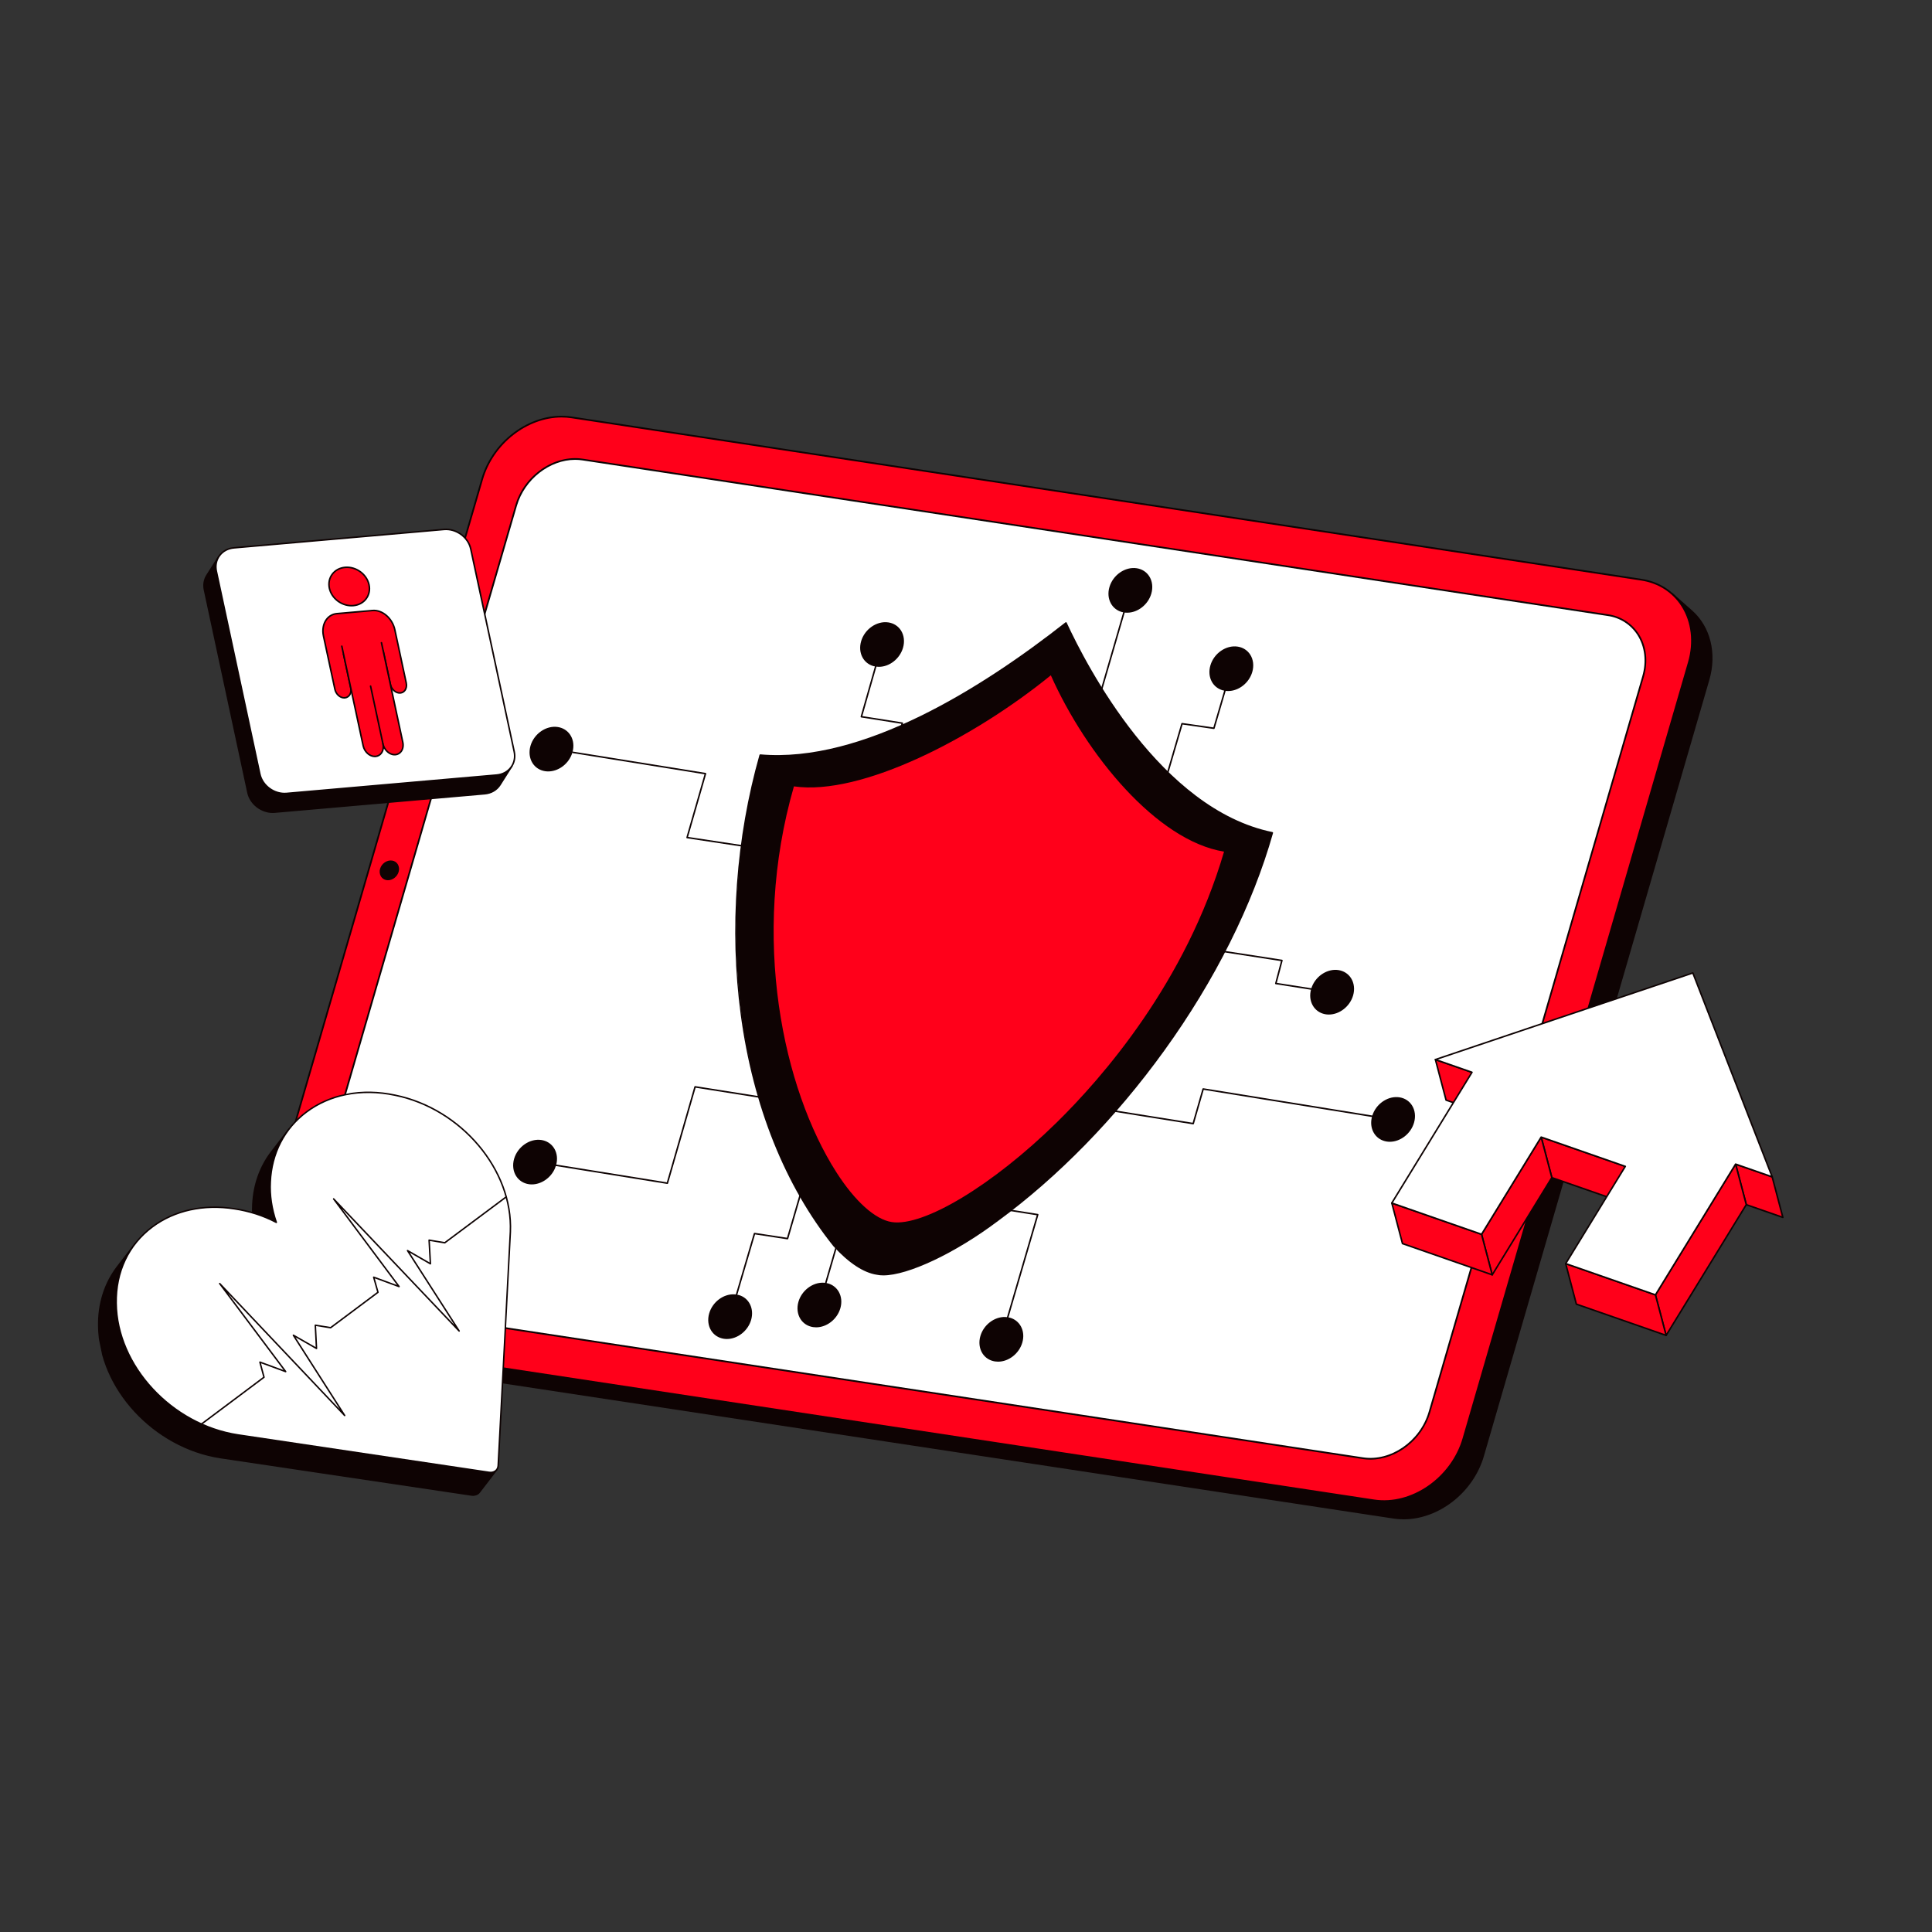 <svg width="3000" height="3000" viewBox="0 0 3000 3000" fill="none" xmlns="http://www.w3.org/2000/svg">
<rect x="0" y="0" width="3000" height="3000" fill="#333333" stroke="none"/>
<g clip-path="url(#clip0_273_2)">
<path d="M2626.47 948.747L2595.93 921.798C2623.22 945.882 2634.73 986.158 2622.43 1028.53L2272.41 2233.66C2254.41 2295.62 2192.27 2338.67 2133.53 2329.76L472.314 2077.68C454.835 2075.19 438.454 2067.68 425.158 2056.06L455.691 2083C468.986 2094.63 485.367 2102.14 502.847 2104.63L2164.07 2356.71C2222.81 2365.62 2284.94 2322.57 2302.94 2260.6L2652.96 1055.48C2665.27 1013.11 2653.76 972.83 2626.47 948.747Z" fill="#0E0303"/>
<path d="M2179.57 2359.19C2174.32 2359.2 2169.07 2358.8 2163.87 2358.02L502.653 2105.94C484.931 2103.38 468.322 2095.76 454.82 2084L424.287 2057.05C424.157 2056.93 424.051 2056.79 423.975 2056.64C423.898 2056.48 423.853 2056.31 423.842 2056.14C423.832 2055.97 423.855 2055.79 423.911 2055.63C423.967 2055.46 424.056 2055.31 424.17 2055.18C424.285 2055.05 424.424 2054.94 424.58 2054.87C424.736 2054.79 424.906 2054.75 425.079 2054.74C425.252 2054.73 425.426 2054.75 425.59 2054.8C425.754 2054.86 425.906 2054.95 426.036 2055.06C439.158 2066.49 455.297 2073.89 472.517 2076.37L2133.74 2328.45C2191.7 2337.25 2253.35 2294.56 2271.14 2233.29L2621.16 1028.16C2632.9 987.736 2622.9 947.36 2595.06 922.79C2594.93 922.677 2594.82 922.538 2594.74 922.381C2594.66 922.224 2594.61 922.052 2594.59 921.876C2594.58 921.701 2594.6 921.524 2594.66 921.357C2594.71 921.19 2594.8 921.035 2594.92 920.903C2595.04 920.771 2595.18 920.663 2595.34 920.587C2595.5 920.51 2595.67 920.466 2595.84 920.457C2596.02 920.448 2596.2 920.474 2596.36 920.534C2596.53 920.594 2596.68 920.687 2596.81 920.807L2627.34 947.755C2655.96 973.011 2666.26 1014.43 2654.23 1055.85L2304.21 2260.97C2287.67 2317.97 2233.84 2359.19 2179.57 2359.19ZM442.16 2069.3L456.567 2082.01C469.689 2093.44 485.828 2100.84 503.048 2103.32L2164.27 2355.4C2222.23 2364.2 2283.88 2321.51 2301.68 2260.24L2651.69 1055.11C2663.43 1014.69 2653.43 974.31 2625.59 949.742L2611.31 937.136C2628.57 962.063 2633.4 995.482 2623.69 1028.9L2273.68 2234.03C2257.12 2291.02 2203.31 2332.25 2149.04 2332.25C2143.78 2332.25 2138.53 2331.86 2133.34 2331.07L472.118 2078.99C461.666 2077.43 451.544 2074.15 442.16 2069.3Z" fill="#0E0303"/>
<path d="M2548.75 900.17C2607.48 909.083 2640.42 966.564 2622.42 1028.53L2272.41 2233.66C2254.41 2295.62 2192.27 2338.67 2133.54 2329.76L472.314 2077.68C413.639 2068.78 380.637 2011.29 398.636 1949.32L748.651 744.195C766.648 682.227 828.845 639.184 887.531 648.088L2548.75 900.17Z" fill="#FF001A"/>
<path d="M2149.03 2332.24C2143.78 2332.25 2138.53 2331.85 2133.34 2331.07L472.116 2078.99C445.012 2074.87 422.196 2060.26 407.879 2037.85C392.005 2013.01 388.171 1980.61 397.367 1948.95L747.383 743.826C765.533 681.327 828.497 637.798 887.723 646.781L2548.94 898.862C2576.07 902.978 2598.88 917.583 2613.2 939.985C2629.07 964.819 2632.89 997.227 2623.69 1028.9L2273.68 2234.02C2257.12 2291.02 2203.3 2332.24 2149.03 2332.24ZM871.99 648.244C818.855 648.244 766.154 688.671 749.922 744.561L399.905 1949.69C390.923 1980.61 394.64 2012.23 410.102 2036.43C424.007 2058.19 446.173 2072.37 472.513 2076.37L2133.73 2328.45C2191.7 2337.25 2253.34 2294.56 2271.14 2233.29L2621.16 1028.16C2630.14 997.221 2626.43 965.605 2610.98 941.412C2597.08 919.659 2574.91 905.476 2548.55 901.479L887.327 649.396C882.251 648.627 877.124 648.242 871.99 648.244Z" fill="#0E0303"/>
<path d="M2496.64 955.161L904.611 713.579C860.993 706.959 814.811 738.923 801.434 784.982L469.662 1927.3C456.284 1973.36 480.765 2016.11 524.383 2022.73L2116.41 2264.31C2160.03 2270.93 2206.23 2238.91 2219.61 2192.84L2551.38 1050.54C2564.76 1004.47 2540.25 961.779 2496.64 955.161Z" fill="white"/>
<path d="M2127.91 2266.49C2124 2266.49 2120.08 2266.2 2116.21 2265.61L524.185 2024.03C514.451 2022.68 505.125 2019.24 496.848 2013.94C488.571 2008.64 481.541 2001.61 476.241 1993.33C464.385 1974.77 461.523 1950.57 468.393 1926.92L800.161 784.614C813.693 738.021 860.637 705.57 904.806 712.271L2496.83 953.853C2506.58 955.201 2515.91 958.644 2524.19 963.946C2532.47 969.248 2539.51 976.282 2544.81 984.565C2556.66 1003.1 2559.51 1027.27 2552.65 1050.9L2220.88 2193.21C2208.53 2235.73 2168.39 2266.49 2127.91 2266.49ZM893.062 714.036C853.736 714.036 814.72 743.97 802.703 785.351L470.93 1927.66C464.275 1950.57 467.022 1973.99 478.464 1991.9C483.563 1999.86 490.326 2006.62 498.286 2011.72C506.247 2016.81 515.217 2020.12 524.578 2021.42L2116.61 2263C2159.49 2269.51 2205.15 2237.88 2218.34 2192.47L2550.11 1050.16C2556.76 1027.27 2554.01 1003.88 2542.58 985.99C2537.48 978.027 2530.71 971.264 2522.74 966.168C2514.78 961.071 2505.8 957.762 2496.44 956.469L904.412 714.888C900.656 714.319 896.862 714.034 893.062 714.036ZM608.648 1337.58C601.366 1336.47 593.661 1341.75 591.428 1349.44C589.196 1357.13 593.293 1364.27 600.575 1365.38C607.793 1366.47 615.511 1361.13 617.75 1353.43C619.989 1345.74 615.866 1338.67 608.648 1337.58Z" fill="#0E0303"/>
<path d="M602.465 1366.84C601.766 1366.84 601.068 1366.79 600.377 1366.68C598.595 1366.43 596.887 1365.8 595.373 1364.83C593.858 1363.86 592.571 1362.57 591.602 1361.05C590.524 1359.27 589.838 1357.28 589.589 1355.22C589.341 1353.15 589.535 1351.06 590.16 1349.07C592.559 1340.82 600.943 1335.07 608.847 1336.27C610.622 1336.52 612.323 1337.15 613.831 1338.12C615.34 1339.08 616.621 1340.37 617.586 1341.88C618.659 1343.65 619.341 1345.63 619.588 1347.69C619.835 1349.74 619.641 1351.83 619.019 1353.8C616.822 1361.37 609.676 1366.84 602.465 1366.84ZM606.695 1338.75C600.606 1338.75 594.561 1343.4 592.699 1349.81C592.18 1351.44 592.012 1353.15 592.208 1354.85C592.404 1356.54 592.959 1358.17 593.836 1359.64C594.604 1360.83 595.623 1361.85 596.821 1362.62C598.02 1363.38 599.371 1363.88 600.78 1364.07C607.389 1365.08 614.435 1360.14 616.488 1353.07C617.005 1351.46 617.172 1349.75 616.978 1348.07C616.785 1346.39 616.235 1344.76 615.366 1343.31C614.602 1342.12 613.588 1341.11 612.396 1340.34C611.203 1339.58 609.859 1339.09 608.457 1338.89C607.874 1338.8 607.285 1338.76 606.695 1338.75Z" fill="#0E0303"/>
</g>
<g clip-path="url(#clip1_273_2)">
<path d="M1392.82 1155.63C1392.64 1155.63 1392.45 1155.59 1392.29 1155.51C1392.12 1155.43 1391.98 1155.31 1391.87 1155.16C1391.76 1155.02 1391.68 1154.85 1391.64 1154.67C1391.61 1154.49 1391.61 1154.3 1391.66 1154.12L1399.61 1123.91L1337.31 1114.09C1337.15 1114.06 1336.99 1114 1336.84 1113.91C1336.7 1113.81 1336.58 1113.69 1336.49 1113.55C1336.4 1113.4 1336.34 1113.24 1336.31 1113.08C1336.29 1112.91 1336.3 1112.74 1336.35 1112.57L1358.9 1033.58C1358.99 1033.28 1359.2 1033.02 1359.47 1032.86C1359.75 1032.71 1360.08 1032.67 1360.39 1032.75C1360.69 1032.84 1360.95 1033.05 1361.11 1033.33C1361.26 1033.6 1361.3 1033.93 1361.21 1034.24L1339.03 1111.93L1401.3 1121.74C1401.47 1121.76 1401.62 1121.83 1401.76 1121.92C1401.91 1122.01 1402.03 1122.13 1402.12 1122.27C1402.21 1122.41 1402.27 1122.57 1402.3 1122.73C1402.32 1122.9 1402.32 1123.07 1402.27 1123.23L1393.98 1154.73C1393.91 1154.99 1393.76 1155.22 1393.55 1155.38C1393.34 1155.54 1393.08 1155.63 1392.82 1155.63V1155.63ZM1177.49 1318.43C1177.43 1318.43 1177.37 1318.42 1177.31 1318.42L1066.74 1301.71C1066.57 1301.68 1066.41 1301.62 1066.27 1301.53C1066.12 1301.43 1066 1301.31 1065.91 1301.17C1065.82 1301.02 1065.76 1300.86 1065.73 1300.69C1065.71 1300.53 1065.72 1300.35 1065.77 1300.19L1093.94 1202.3L889.116 1169.41C888.812 1169.35 888.543 1169.17 888.367 1168.92C888.19 1168.66 888.119 1168.35 888.168 1168.04C888.218 1167.74 888.383 1167.46 888.631 1167.27C888.878 1167.09 889.188 1167 889.496 1167.04L1095.66 1200.14C1095.83 1200.17 1095.99 1200.23 1096.13 1200.32C1096.27 1200.42 1096.39 1200.54 1096.48 1200.68C1096.57 1200.82 1096.63 1200.99 1096.66 1201.15C1096.68 1201.32 1096.67 1201.49 1096.62 1201.66L1068.45 1299.54L1177.67 1316.04C1177.97 1316.08 1178.24 1316.24 1178.43 1316.48C1178.63 1316.71 1178.72 1317.01 1178.7 1317.32C1178.67 1317.62 1178.54 1317.91 1178.31 1318.11C1178.09 1318.32 1177.8 1318.43 1177.49 1318.43ZM1036.27 1838.46C1036.21 1838.46 1036.14 1838.45 1036.08 1838.44L862.061 1810.44C861.753 1810.38 861.481 1810.2 861.301 1809.95C861.121 1809.69 861.048 1809.38 861.097 1809.07C861.147 1808.76 861.315 1808.48 861.566 1808.29C861.817 1808.11 862.131 1808.03 862.441 1808.07L1035.41 1835.9L1078.18 1687.31C1078.26 1687.03 1078.44 1686.79 1078.69 1686.63C1078.93 1686.48 1079.23 1686.41 1079.52 1686.46L1207.68 1706.77C1207.83 1706.79 1207.99 1706.85 1208.12 1706.93C1208.26 1707.01 1208.38 1707.12 1208.47 1707.25C1208.57 1707.37 1208.64 1707.52 1208.68 1707.68C1208.71 1707.83 1208.72 1707.99 1208.7 1708.15C1208.67 1708.31 1208.61 1708.46 1208.53 1708.59C1208.45 1708.73 1208.34 1708.85 1208.21 1708.94C1208.08 1709.03 1207.93 1709.1 1207.77 1709.13C1207.62 1709.17 1207.46 1709.17 1207.3 1709.14L1080.19 1689L1037.42 1837.59C1037.35 1837.84 1037.2 1838.06 1036.99 1838.22C1036.78 1838.37 1036.53 1838.46 1036.27 1838.46L1036.27 1838.46ZM1143.44 2012.53C1143.26 2012.53 1143.07 2012.49 1142.91 2012.41C1142.74 2012.32 1142.59 2012.2 1142.48 2012.05C1142.37 2011.9 1142.29 2011.73 1142.26 2011.55C1142.23 2011.36 1142.24 2011.17 1142.29 2010.99L1170.46 1915.12C1170.55 1914.84 1170.73 1914.61 1170.97 1914.45C1171.22 1914.29 1171.51 1914.23 1171.8 1914.28L1221.99 1921.94L1252.46 1817.55C1252.51 1817.4 1252.58 1817.26 1252.68 1817.13C1252.78 1817.01 1252.9 1816.91 1253.04 1816.83C1253.18 1816.76 1253.33 1816.71 1253.48 1816.69C1253.64 1816.67 1253.8 1816.69 1253.95 1816.73C1254.1 1816.78 1254.24 1816.85 1254.37 1816.95C1254.49 1817.05 1254.59 1817.17 1254.67 1817.31C1254.74 1817.45 1254.79 1817.6 1254.81 1817.75C1254.83 1817.91 1254.81 1818.07 1254.77 1818.22L1224 1923.63C1223.83 1924.2 1223.26 1924.56 1222.67 1924.48L1172.47 1916.81L1144.59 2011.67C1144.52 2011.92 1144.37 2012.14 1144.16 2012.29C1143.95 2012.45 1143.7 2012.53 1143.44 2012.53L1143.44 2012.53ZM1281.98 1994.49C1281.8 1994.49 1281.61 1994.44 1281.45 1994.36C1281.28 1994.28 1281.14 1994.16 1281.02 1994.01C1280.91 1993.86 1280.84 1993.69 1280.8 1993.5C1280.77 1993.32 1280.78 1993.13 1280.83 1992.95L1307.3 1901.98C1307.34 1901.83 1307.41 1901.68 1307.51 1901.56C1307.61 1901.43 1307.73 1901.32 1307.87 1901.25C1308.01 1901.17 1308.16 1901.12 1308.32 1901.1C1308.48 1901.08 1308.64 1901.09 1308.8 1901.14C1308.95 1901.18 1309.09 1901.26 1309.22 1901.36C1309.34 1901.46 1309.45 1901.58 1309.52 1901.73C1309.6 1901.87 1309.64 1902.02 1309.66 1902.18C1309.67 1902.34 1309.66 1902.5 1309.61 1902.65L1283.13 1993.62C1283.06 1993.87 1282.91 1994.09 1282.7 1994.25C1282.5 1994.4 1282.24 1994.49 1281.98 1994.49ZM1564.47 2047.74C1564.29 2047.74 1564.1 2047.7 1563.94 2047.61C1563.77 2047.53 1563.62 2047.41 1563.51 2047.26C1563.4 2047.11 1563.33 2046.94 1563.29 2046.75C1563.26 2046.57 1563.27 2046.38 1563.32 2046.2L1609.83 1887.08L1541.91 1876.45C1541.6 1876.39 1541.33 1876.21 1541.15 1875.96C1540.97 1875.7 1540.89 1875.39 1540.94 1875.08C1540.99 1874.77 1541.16 1874.49 1541.41 1874.3C1541.66 1874.11 1541.97 1874.03 1542.28 1874.07L1611.55 1884.92C1611.72 1884.94 1611.88 1885.01 1612.02 1885.1C1612.16 1885.19 1612.28 1885.32 1612.38 1885.46C1612.47 1885.6 1612.53 1885.77 1612.55 1885.94C1612.57 1886.1 1612.56 1886.28 1612.52 1886.44L1565.63 2046.88C1565.55 2047.13 1565.4 2047.34 1565.19 2047.5C1564.99 2047.66 1564.73 2047.74 1564.47 2047.74ZM1852.8 1745.95C1852.74 1745.95 1852.67 1745.94 1852.61 1745.93L1712.83 1723.63C1712.52 1723.58 1712.24 1723.41 1712.06 1723.15C1711.87 1722.89 1711.79 1722.57 1711.84 1722.26C1711.89 1721.95 1712.07 1721.67 1712.32 1721.48C1712.58 1721.29 1712.9 1721.21 1713.21 1721.26L1851.94 1743.39L1867.12 1690.64C1867.29 1690.06 1867.87 1689.69 1868.47 1689.79L2131.99 1732.32C2132.3 1732.38 2132.57 1732.56 2132.75 1732.81C2132.93 1733.07 2133.01 1733.39 2132.96 1733.7C2132.91 1734.01 2132.74 1734.28 2132.49 1734.47C2132.23 1734.66 2131.92 1734.74 2131.61 1734.7L1869.14 1692.33L1853.95 1745.08C1853.88 1745.33 1853.73 1745.55 1853.52 1745.71C1853.31 1745.86 1853.06 1745.95 1852.8 1745.95ZM2037.14 1537.09C2037.07 1537.09 2037.01 1537.08 2036.95 1537.07L1980.92 1528.32C1980.76 1528.29 1980.6 1528.23 1980.46 1528.14C1980.31 1528.05 1980.19 1527.93 1980.1 1527.79C1980.01 1527.64 1979.95 1527.49 1979.92 1527.32C1979.9 1527.15 1979.9 1526.98 1979.95 1526.82L1989.05 1492.39L1881.57 1475.85C1881.25 1475.8 1880.97 1475.63 1880.78 1475.37C1880.6 1475.12 1880.52 1474.79 1880.57 1474.48C1880.61 1474.16 1880.79 1473.88 1881.04 1473.69C1881.3 1473.51 1881.62 1473.43 1881.94 1473.48L1990.74 1490.22C1990.9 1490.25 1991.06 1490.31 1991.2 1490.4C1991.35 1490.49 1991.47 1490.61 1991.56 1490.75C1991.65 1490.89 1991.71 1491.05 1991.74 1491.22C1991.77 1491.38 1991.76 1491.55 1991.71 1491.72L1982.61 1526.15L2037.32 1534.7C2037.62 1534.74 2037.89 1534.9 2038.08 1535.14C2038.27 1535.37 2038.36 1535.67 2038.34 1535.98C2038.32 1536.28 2038.18 1536.56 2037.96 1536.77C2037.73 1536.97 2037.44 1537.09 2037.14 1537.09ZM1806.13 1225.24C1805.95 1225.24 1805.76 1225.19 1805.59 1225.11C1805.43 1225.03 1805.28 1224.9 1805.17 1224.76C1805.06 1224.61 1804.98 1224.43 1804.95 1224.25C1804.92 1224.07 1804.93 1223.88 1804.98 1223.7L1834.31 1123.41C1834.39 1123.14 1834.57 1122.9 1834.81 1122.74C1835.06 1122.58 1835.35 1122.52 1835.64 1122.56L1884.09 1129.52L1901.24 1071.14C1901.33 1070.84 1901.53 1070.58 1901.81 1070.43C1902.09 1070.27 1902.42 1070.24 1902.73 1070.33C1903.03 1070.42 1903.29 1070.63 1903.44 1070.91C1903.59 1071.19 1903.63 1071.51 1903.54 1071.82L1886.1 1131.19C1885.93 1131.76 1885.36 1132.12 1884.78 1132.04L1836.32 1125.09L1807.28 1224.37C1807.21 1224.62 1807.06 1224.84 1806.85 1225C1806.65 1225.15 1806.39 1225.24 1806.13 1225.24ZM1702.76 1098.45C1702.58 1098.45 1702.39 1098.41 1702.22 1098.32C1702.06 1098.24 1701.91 1098.12 1701.8 1097.97C1701.69 1097.82 1701.61 1097.65 1701.58 1097.46C1701.55 1097.28 1701.56 1097.09 1701.61 1096.91L1744.45 949.528C1744.54 949.222 1744.75 948.964 1745.02 948.81C1745.16 948.735 1745.31 948.687 1745.47 948.669C1745.63 948.652 1745.79 948.666 1745.94 948.71C1746.09 948.754 1746.23 948.828 1746.35 948.926C1746.48 949.025 1746.58 949.147 1746.66 949.285C1746.73 949.423 1746.78 949.575 1746.8 949.732C1746.81 949.889 1746.8 950.048 1746.76 950.199L1703.91 1097.58C1703.84 1097.83 1703.69 1098.05 1703.48 1098.21C1703.27 1098.37 1703.02 1098.45 1702.76 1098.45V1098.45Z" fill="#0E0303"/>
<path d="M1655.23 967.317C1526.5 1068.62 1338.43 1186.5 1180.47 1172.56C1107.78 1428.87 1137.56 1737.95 1294.97 1934.26C1318.21 1959.8 1341.2 1975.14 1361.56 1978.23C1396.43 1986.04 1479.08 1947.62 1549 1894.99C1733.81 1759.39 1909.37 1526.99 1975.62 1293.2C1829.51 1263.35 1716.75 1100.35 1655.23 967.315" fill="#0E0303"/>
<path d="M1371.59 1980.42C1367.8 1980.42 1364.36 1980.09 1361.3 1979.4C1340.93 1976.31 1317.66 1960.98 1294.08 1935.07C1218.99 1841.43 1169.27 1717.31 1150.24 1576.07C1141.3 1509.71 1139.32 1441.05 1144.36 1372.02C1149.35 1303.63 1161.11 1236.41 1179.31 1172.23C1179.39 1171.96 1179.55 1171.73 1179.78 1171.57C1180.02 1171.41 1180.3 1171.34 1180.57 1171.36C1339.19 1185.36 1525.83 1067.61 1654.49 966.371C1654.63 966.259 1654.79 966.181 1654.97 966.142C1655.15 966.103 1655.33 966.105 1655.51 966.147C1655.68 966.19 1655.85 966.271 1655.99 966.386C1656.13 966.501 1656.24 966.646 1656.32 966.811C1687.46 1034.15 1802.54 1256.62 1975.86 1292.02C1976.02 1292.05 1976.17 1292.12 1976.31 1292.22C1976.44 1292.31 1976.56 1292.43 1976.64 1292.57C1976.73 1292.71 1976.78 1292.87 1976.81 1293.03C1976.83 1293.2 1976.82 1293.36 1976.77 1293.52C1945.05 1405.46 1886.6 1522.37 1807.74 1631.62C1732.42 1735.96 1643.2 1827.36 1549.71 1895.95C1482.98 1946.19 1409.89 1980.42 1371.59 1980.42ZM1181.35 1173.84C1103.06 1450.95 1147.99 1749.04 1295.91 1933.51C1319.06 1958.95 1341.84 1974.02 1361.74 1977.04C1395.29 1984.55 1475.45 1948.85 1548.28 1894.03C1744.12 1750.33 1911.15 1514.98 1974.11 1294.11C1907.99 1280.25 1843.64 1238.41 1782.8 1169.75C1722.32 1101.48 1679.88 1023.27 1654.77 969.198C1576.55 1030.64 1500.71 1079.44 1429.33 1114.23C1335.84 1159.81 1252.41 1179.86 1181.35 1173.84H1181.35Z" fill="#0E0303"/>
<path d="M1632.18 1046.67C1506.67 1149.29 1333.03 1235.08 1231.95 1219.75C1131.95 1563.99 1291.12 1884.62 1384.63 1898.81C1478.07 1912.98 1802.23 1665.68 1902.23 1321.44C1801.15 1306.1 1689.9 1177.09 1632.18 1046.67" fill="#FF001A"/>
<path d="M1392.76 1900.58C1389.82 1900.58 1387.05 1900.39 1384.45 1899.99C1357.96 1895.98 1325.92 1867.3 1296.53 1821.31C1255.05 1756.41 1222.9 1664.45 1208.32 1569.02C1190.49 1452.29 1198.26 1331.4 1230.8 1219.41C1230.97 1218.83 1231.54 1218.47 1232.13 1218.56C1336.19 1234.33 1511.77 1143.57 1631.42 1045.73C1631.56 1045.62 1631.73 1045.53 1631.91 1045.49C1632.09 1045.45 1632.28 1045.45 1632.46 1045.49C1632.64 1045.54 1632.8 1045.62 1632.95 1045.74C1633.09 1045.86 1633.2 1046.01 1633.27 1046.18C1688.27 1170.43 1798.37 1304.47 1902.41 1320.25C1902.58 1320.28 1902.74 1320.34 1902.88 1320.43C1903.02 1320.52 1903.15 1320.65 1903.24 1320.79C1903.33 1320.93 1903.39 1321.1 1903.42 1321.26C1903.44 1321.43 1903.43 1321.61 1903.38 1321.77C1844.25 1525.3 1714.12 1674.54 1641.81 1745.38C1591.47 1794.7 1539.48 1835.72 1491.47 1864.01C1451.04 1887.84 1416.49 1900.58 1392.76 1900.58L1392.76 1900.58ZM1232.81 1221.09C1164.6 1457.03 1216.63 1691.83 1298.55 1820.02C1327.57 1865.42 1359.01 1893.7 1384.81 1897.62C1434.08 1905.08 1541.45 1840.35 1640.13 1743.67C1712.12 1673.14 1841.54 1524.76 1900.69 1322.41C1796.61 1305.61 1686.95 1172.49 1631.72 1048.59C1512.09 1146.06 1337.35 1236.19 1232.81 1221.09Z" fill="#0E0303"/>
<path d="M1764.87 883.545C1747.51 880.912 1729.18 893.646 1723.86 911.977C1718.94 928.903 1726.91 944.733 1741.92 949.055C1743.13 949.403 1744.36 949.672 1745.6 949.862C1746.85 950.051 1748.1 950.157 1749.35 950.191C1765.53 950.632 1781.67 938.444 1786.6 921.496C1791.92 903.165 1782.23 886.18 1764.87 883.545Z" fill="#0E0303"/>
<path d="M1750.21 951.404C1748.61 951.408 1747.01 951.29 1745.42 951.051C1744.13 950.854 1742.85 950.573 1741.59 950.211C1734.44 948.152 1728.53 943.447 1724.96 936.965C1720.9 929.604 1720.1 920.61 1722.7 911.645C1728.18 892.786 1747.18 879.653 1765.05 882.361C1773.28 883.611 1780.21 888.045 1784.56 894.85C1789.38 902.389 1790.54 912.224 1787.75 921.834C1782.81 938.842 1766.78 951.407 1750.21 951.407L1750.21 951.404ZM1760.28 884.403C1744.94 884.403 1729.71 896.121 1725.01 912.313C1722.58 920.662 1723.31 929.005 1727.06 935.804C1730.32 941.724 1735.72 946.021 1742.25 947.901C1743.42 948.236 1744.61 948.497 1745.78 948.676C1746.98 948.855 1748.18 948.96 1749.39 948.992C1765.19 949.432 1780.71 937.459 1785.44 921.163C1788.04 912.218 1786.98 903.097 1782.54 896.142C1778.57 889.93 1772.23 885.878 1764.69 884.733C1763.23 884.513 1761.76 884.402 1760.28 884.403Z" fill="#0E0303"/>
<path d="M1921.63 1005.24C1904.27 1002.6 1885.96 1015.27 1880.63 1033.6C1875.7 1050.59 1883.68 1066.36 1898.7 1070.68C1899.89 1071.02 1901.11 1071.29 1902.39 1071.48C1903.63 1071.67 1904.88 1071.78 1906.14 1071.81C1922.31 1072.27 1938.44 1060.13 1943.38 1043.12C1948.7 1024.79 1938.99 1007.87 1921.63 1005.24" fill="#0E0303"/>
<path d="M1907.02 1073.03C1905.41 1073.03 1903.8 1072.91 1902.21 1072.67C1900.91 1072.47 1899.63 1072.19 1898.37 1071.83C1891.2 1069.77 1885.29 1065.07 1881.72 1058.6C1877.67 1051.25 1876.87 1042.25 1879.48 1033.26C1884.95 1014.44 1903.93 1001.34 1921.81 1004.05C1930.07 1005.3 1937.01 1009.74 1941.36 1016.55C1946.16 1024.06 1947.32 1033.87 1944.53 1043.45C1939.59 1060.46 1923.57 1073.02 1907.02 1073.03L1907.02 1073.03ZM1917.03 1006.09C1901.7 1006.09 1886.48 1017.78 1881.79 1033.93C1879.36 1042.3 1880.08 1050.65 1883.82 1057.44C1887.09 1063.35 1892.49 1067.64 1899.03 1069.52C1901.36 1070.19 1903.75 1070.55 1906.17 1070.61C1921.96 1071.07 1937.49 1059.09 1942.23 1042.78C1944.82 1033.86 1943.77 1024.77 1939.34 1017.84C1935.37 1011.63 1929.01 1007.57 1921.45 1006.43C1919.99 1006.2 1918.51 1006.09 1917.04 1006.1L1917.03 1006.09Z" fill="#0E0303"/>
<path d="M2078.13 1507.52C2062.08 1505.09 2045.09 1515.87 2038.49 1532.02C2037.97 1533.29 2037.52 1534.58 2037.14 1535.89C2036.75 1537.2 2036.44 1538.53 2036.21 1539.88C2033.28 1556.62 2042.84 1571.41 2058.86 1573.84C2076.23 1576.47 2094.62 1563.75 2099.95 1545.41C2105.25 1527.15 2095.49 1510.16 2078.13 1507.52Z" fill="#0E0303"/>
<path d="M2063.44 1575.38C2061.85 1575.38 2060.26 1575.27 2058.68 1575.03C2051.04 1573.87 2044.43 1569.88 2040.06 1563.8C2035.26 1557.13 2033.47 1548.56 2035.03 1539.67C2035.26 1538.31 2035.59 1536.92 2035.98 1535.55C2036.37 1534.23 2036.84 1532.89 2037.38 1531.57C2044.28 1514.69 2061.88 1503.83 2078.31 1506.33C2086.57 1507.59 2093.52 1512.04 2097.89 1518.87C2102.7 1526.41 2103.87 1536.2 2101.1 1545.75C2096.1 1562.94 2079.84 1575.38 2063.44 1575.38L2063.44 1575.38ZM2073.53 1508.38C2059.52 1508.38 2045.47 1518.11 2039.6 1532.48C2039.1 1533.7 2038.66 1534.95 2038.29 1536.22C2037.92 1537.49 2037.62 1538.78 2037.39 1540.08C2035.95 1548.33 2037.59 1556.26 2042.01 1562.4C2046 1567.95 2052.05 1571.59 2059.04 1572.65C2075.81 1575.2 2093.64 1562.83 2098.79 1545.08C2101.37 1536.2 2100.31 1527.12 2095.87 1520.17C2091.88 1513.93 2085.51 1509.86 2077.95 1508.71C2076.49 1508.49 2075.01 1508.38 2073.53 1508.38Z" fill="#0E0303"/>
<path d="M1379.3 967.664C1361.94 965.03 1343.63 977.698 1338.31 996.029C1333.37 1013.02 1341.35 1028.79 1356.37 1033.11C1357.56 1033.45 1358.78 1033.72 1360.06 1033.91C1361.3 1034.1 1362.56 1034.21 1363.81 1034.24C1379.98 1034.69 1396.11 1022.56 1401.05 1005.55C1406.37 987.219 1396.66 970.298 1379.3 967.665" fill="#0E0303"/>
<path d="M1364.68 1035.46C1363.07 1035.45 1361.47 1035.33 1359.88 1035.1C1358.58 1034.9 1357.3 1034.62 1356.04 1034.26C1348.88 1032.2 1342.96 1027.5 1339.39 1021.03C1335.34 1013.68 1334.54 1004.68 1337.15 995.694C1342.62 976.872 1361.6 963.762 1379.48 966.475C1387.74 967.727 1394.68 972.165 1399.03 978.971C1403.83 986.487 1404.99 996.296 1402.2 1005.88C1397.26 1022.89 1381.24 1035.45 1364.68 1035.45L1364.68 1035.46ZM1374.71 968.52C1359.37 968.52 1344.15 980.209 1339.46 996.364C1337.03 1004.73 1337.75 1013.08 1341.49 1019.87C1344.76 1025.78 1350.16 1030.07 1356.7 1031.95C1357.85 1032.28 1359.04 1032.54 1360.24 1032.73C1361.39 1032.9 1362.6 1033.01 1363.84 1033.04C1379.68 1033.52 1395.16 1021.52 1399.9 1005.21C1402.49 996.292 1401.43 987.199 1397 980.267C1393.03 974.052 1386.68 969.998 1379.12 968.851C1377.66 968.63 1376.18 968.52 1374.71 968.521V968.52Z" fill="#0E0303"/>
<path d="M1143.44 2011.33C1142.36 2011.17 1141.27 2011.06 1140.17 2011.02C1123.83 2010.31 1107.36 2022.57 1102.36 2039.76C1097.06 2058.02 1106.82 2075.01 1124.18 2077.65C1141.47 2080.27 1159.87 2067.54 1165.17 2049.29C1170.06 2032.47 1162.25 2016.78 1147.58 2012.27C1146.23 2011.86 1144.84 2011.54 1143.45 2011.33" fill="#0E0303"/>
<path d="M1128.74 2079.19C1127.16 2079.19 1125.57 2079.08 1124 2078.84C1115.74 2077.59 1108.79 2073.13 1104.42 2066.3C1099.61 2058.77 1098.44 2048.97 1101.21 2039.42C1106.33 2021.81 1123.1 2009.09 1140.23 2009.82C1141.36 2009.87 1142.5 2009.98 1143.62 2010.15C1145.09 2010.37 1146.54 2010.7 1147.93 2011.13C1163.41 2015.88 1171.32 2032.43 1166.32 2049.62C1161.34 2066.78 1145.11 2079.19 1128.74 2079.19ZM1138.8 2012.19C1123.21 2012.19 1108.2 2023.97 1103.52 2040.09C1100.94 2048.98 1102 2058.06 1106.44 2065C1110.43 2071.24 1116.79 2075.32 1124.36 2076.46C1141.09 2079 1158.87 2066.66 1164.02 2048.95C1168.63 2033.06 1161.41 2017.78 1147.22 2013.42C1145.93 2013.03 1144.6 2012.72 1143.26 2012.52C1141.79 2012.29 1140.29 2012.18 1138.8 2012.19H1138.8Z" fill="#0E0303"/>
<path d="M840.505 1771.37C823.143 1768.73 804.771 1781.39 799.447 1799.72C794.142 1817.98 803.899 1834.98 821.261 1837.61C837.125 1840.02 853.91 1829.51 860.675 1813.67C861.754 1811.15 862.56 1808.52 863.081 1805.83C866.33 1788.85 856.717 1773.83 840.505 1771.37Z" fill="#0E0303"/>
<path d="M825.781 1839.15C824.208 1839.15 822.639 1839.04 821.082 1838.8C812.823 1837.55 805.87 1833.1 801.503 1826.26C796.69 1818.73 795.522 1808.94 798.295 1799.39C803.764 1780.57 822.781 1767.46 840.687 1770.18C848.434 1771.36 855.111 1775.41 859.487 1781.6C864.286 1788.38 865.981 1797.07 864.261 1806.06C864.03 1807.25 863.746 1808.42 863.408 1809.59C862.957 1811.13 862.413 1812.65 861.781 1814.14C855.413 1829.06 840.514 1839.15 825.783 1839.15H825.781ZM835.89 1772.22C820.529 1772.22 805.292 1783.9 800.6 1800.06C798.019 1808.94 799.085 1818.02 803.526 1824.97C807.515 1831.21 813.878 1835.28 821.442 1836.43C836.542 1838.71 852.939 1828.73 859.571 1813.19C860.17 1811.79 860.685 1810.35 861.101 1808.92C861.419 1807.82 861.688 1806.71 861.901 1805.6C863.497 1797.26 861.944 1789.23 857.524 1782.98C853.53 1777.33 847.421 1773.63 840.325 1772.55C838.857 1772.33 837.375 1772.22 835.89 1772.22Z" fill="#0E0303"/>
<path d="M1281.98 1993.29C1280.72 1993.1 1279.44 1992.99 1278.16 1992.96C1262.01 1992.55 1245.91 2004.73 1240.99 2021.66C1235.67 2039.98 1245.38 2056.9 1262.74 2059.54C1280.03 2062.16 1298.41 2049.5 1303.73 2031.17C1308.65 2014.23 1300.61 1998.38 1285.6 1994.08C1284.44 1993.74 1283.23 1993.48 1281.98 1993.29" fill="#0E0303"/>
<path d="M1267.3 2061.08C1265.72 2061.08 1264.13 2060.96 1262.56 2060.72C1254.3 2059.47 1247.36 2055.03 1243.01 2048.23C1238.21 2040.71 1237.05 2030.91 1239.84 2021.32C1244.86 2004.04 1261.4 1991.36 1278.19 1991.76C1279.52 1991.79 1280.85 1991.91 1282.16 1992.1C1283.43 1992.3 1284.7 1992.57 1285.94 1992.93C1293.1 1994.98 1299.02 1999.69 1302.61 2006.19C1306.68 2013.56 1307.49 2022.55 1304.89 2031.51C1299.9 2048.67 1283.67 2061.08 1267.3 2061.08V2061.08ZM1277.37 1994.15C1261.84 1994.15 1246.79 2005.99 1242.14 2021.99C1239.55 2030.91 1240.61 2040 1245.04 2046.94C1249.01 2053.15 1255.36 2057.2 1262.92 2058.35C1279.65 2060.88 1297.44 2048.55 1302.58 2030.84C1305 2022.5 1304.27 2014.16 1300.51 2007.35C1297.23 2001.41 1291.82 1997.11 1285.28 1995.23C1284.14 1994.91 1282.98 1994.65 1281.8 1994.48C1280.34 1994.26 1278.85 1994.15 1277.37 1994.15L1277.37 1994.15Z" fill="#0E0303"/>
<path d="M865.885 1130.08C848.593 1127.45 830.217 1140.11 824.891 1158.44C819.568 1176.77 829.347 1193.7 846.639 1196.32C862.733 1198.76 879.69 1188.07 886.325 1171.9C887.37 1169.37 888.139 1166.74 888.618 1164.05C891.579 1147.28 881.999 1132.52 865.885 1130.08Z" fill="#0E0303"/>
<path d="M851.236 1197.87C849.641 1197.87 848.045 1197.75 846.46 1197.51C838.223 1196.26 831.287 1191.82 826.931 1185C822.123 1177.48 820.959 1167.68 823.739 1158.11C829.206 1139.29 848.195 1126.18 866.065 1128.89C873.773 1130.06 880.432 1134.07 884.815 1140.17C889.596 1146.83 891.367 1155.39 889.8 1164.26C889.555 1165.62 889.24 1166.98 888.854 1168.31C888.454 1169.68 887.98 1171.04 887.434 1172.36C881.193 1187.57 866.206 1197.87 851.235 1197.87L851.236 1197.87ZM861.29 1130.93C845.958 1130.93 830.739 1142.62 826.046 1158.78C823.459 1167.68 824.52 1176.77 828.955 1183.71C832.933 1189.94 839.278 1193.99 846.822 1195.14C862.211 1197.47 878.717 1187.29 885.216 1171.45C886.226 1169 886.971 1166.44 887.439 1163.84C888.89 1155.61 887.267 1147.7 882.867 1141.57C878.864 1136 872.77 1132.34 865.707 1131.26C864.246 1131.04 862.77 1130.93 861.292 1130.94L861.29 1130.93Z" fill="#0E0303"/>
<path d="M2172.81 1705.08C2156.72 1702.64 2139.81 1713.4 2133.18 1729.58C2132.65 1730.87 2132.19 1732.18 2131.8 1733.51C2131.42 1734.8 2131.12 1736.11 2130.89 1737.44C2127.93 1754.15 2137.44 1768.95 2153.55 1771.4C2170.91 1774.03 2189.24 1761.29 2194.54 1743.03C2199.86 1724.7 2190.17 1707.71 2172.81 1705.08Z" fill="#0E0303"/>
<path d="M2158.11 1772.94C2156.53 1772.94 2154.94 1772.82 2153.37 1772.58C2145.7 1771.42 2139.06 1767.43 2134.69 1761.34C2129.91 1754.67 2128.14 1746.11 2129.7 1737.23C2129.95 1735.86 2130.26 1734.51 2130.65 1733.18C2131.05 1731.8 2131.52 1730.45 2132.07 1729.12C2138.98 1712.25 2156.57 1701.4 2172.99 1703.89C2181.23 1705.14 2188.16 1709.58 2192.51 1716.38C2197.32 1723.92 2198.49 1733.76 2195.69 1743.36C2190.71 1760.53 2174.48 1772.94 2158.11 1772.94ZM2168.22 1705.94C2154.23 1705.94 2140.18 1715.67 2134.29 1730.04C2133.78 1731.28 2133.33 1732.55 2132.95 1733.85C2132.59 1735.1 2132.3 1736.36 2132.07 1737.65C2130.61 1745.88 2132.24 1753.8 2136.65 1759.94C2140.64 1765.5 2146.7 1769.14 2153.73 1770.21C2170.45 1772.74 2188.25 1760.4 2193.39 1742.69C2195.99 1733.75 2194.93 1724.63 2190.48 1717.67C2186.51 1711.46 2180.17 1707.41 2172.63 1706.27C2171.17 1706.05 2169.7 1705.94 2168.22 1705.94L2168.22 1705.94Z" fill="#0E0303"/>
<path d="M1564.47 2046.54C1563.23 2046.35 1561.98 2046.24 1560.72 2046.21C1544.6 2045.78 1528.4 2057.96 1523.48 2074.9C1518.16 2093.24 1527.92 2110.23 1545.21 2112.85C1562.57 2115.49 1580.97 2102.77 1586.29 2084.43C1591.21 2067.51 1583.18 2051.67 1568.16 2047.34C1566.95 2047 1565.72 2046.73 1564.47 2046.54Z" fill="#0E0303"/>
<path d="M1549.78 2114.4C1548.2 2114.4 1546.61 2114.28 1545.03 2114.04C1536.81 2112.79 1529.89 2108.35 1525.53 2101.54C1520.71 2093.99 1519.54 2084.16 1522.33 2074.57C1527.35 2057.27 1543.89 2044.59 1560.75 2045.01C1562.07 2045.04 1563.38 2045.16 1564.65 2045.35C1565.95 2045.55 1567.24 2045.83 1568.49 2046.19C1575.67 2048.25 1581.59 2052.97 1585.18 2059.48C1589.24 2066.84 1590.04 2075.82 1587.44 2084.77C1582.45 2101.96 1566.19 2114.4 1549.78 2114.4ZM1559.88 2047.4C1544.34 2047.4 1529.29 2059.23 1524.63 2075.24C1522.04 2084.17 1523.11 2093.28 1527.56 2100.25C1531.53 2106.47 1537.87 2110.53 1545.39 2111.67C1562.16 2114.21 1579.98 2101.84 1585.14 2084.1C1587.56 2075.77 1586.83 2067.44 1583.08 2060.64C1579.8 2054.7 1574.39 2050.39 1567.83 2048.5C1566.67 2048.17 1565.49 2047.91 1564.3 2047.73C1562.84 2047.51 1561.36 2047.4 1559.89 2047.4L1559.88 2047.4Z" fill="#0E0303"/>
</g>
<g clip-path="url(#clip2_273_2)">
<path d="M771.113 1203.48L445.05 1232.04C426.007 1233.71 407.38 1220.16 403.438 1201.77L335.938 887C334.15 878.662 335.691 870.763 339.684 864.465L321.283 893.481C317.289 899.778 315.749 907.678 317.537 916.016L385.036 1230.79C388.977 1249.17 407.605 1262.73 426.648 1261.06L752.712 1232.5C763.119 1231.59 771.495 1226.32 776.31 1218.73L794.71 1189.71C789.896 1197.3 781.519 1202.57 771.113 1203.48Z" fill="#0E0303"/>
<path d="M423.488 1262.4C405.067 1262.4 387.696 1248.92 383.862 1231.04L316.365 916.269C314.579 907.947 315.966 899.625 320.271 892.837L338.671 863.821C338.754 863.685 338.864 863.566 338.993 863.473C339.122 863.379 339.269 863.312 339.424 863.276C339.58 863.239 339.741 863.234 339.898 863.261C340.056 863.288 340.206 863.346 340.341 863.432C340.476 863.517 340.592 863.629 340.683 863.76C340.774 863.891 340.838 864.04 340.872 864.196C340.905 864.352 340.907 864.514 340.877 864.671C340.847 864.828 340.787 864.977 340.698 865.11C336.734 871.361 335.461 879.045 337.112 886.749L404.611 1201.52C408.425 1219.31 426.517 1232.47 444.944 1230.85L771.008 1202.29C780.634 1201.44 788.902 1196.62 793.696 1189.07C793.779 1188.93 793.889 1188.81 794.018 1188.72C794.147 1188.62 794.294 1188.56 794.45 1188.52C794.605 1188.48 794.766 1188.48 794.924 1188.51C795.081 1188.53 795.231 1188.59 795.366 1188.68C795.501 1188.76 795.617 1188.87 795.708 1189.01C795.8 1189.14 795.864 1189.28 795.897 1189.44C795.93 1189.6 795.932 1189.76 795.902 1189.92C795.873 1190.07 795.812 1190.22 795.724 1190.36L777.325 1219.37C772.128 1227.57 763.194 1232.79 752.818 1233.7L426.755 1262.26C425.666 1262.35 424.575 1262.4 423.49 1262.4L423.488 1262.4ZM334.428 874.998L322.298 894.126C318.333 900.377 317.06 908.062 318.712 915.764L386.21 1230.53C390.026 1248.32 408.118 1261.47 426.545 1259.86L752.608 1231.3C762.233 1230.46 770.503 1225.64 775.297 1218.08L787.41 1198.98C782.802 1202.16 777.254 1204.15 771.219 1204.68L445.154 1233.24C425.564 1234.95 406.322 1220.95 402.264 1202.02L334.765 887.252C333.875 883.104 333.774 878.955 334.428 874.998Z" fill="#0E0303"/>
<path d="M689.339 822.142C708.382 820.474 727.019 834.017 730.961 852.401L798.459 1167.17C802.401 1185.55 790.155 1201.81 771.113 1203.48L445.049 1232.04C426.005 1233.71 407.379 1220.16 403.436 1201.77L335.938 887C331.995 868.616 344.231 852.368 363.275 850.701L689.339 822.142Z" fill="white"/>
<path d="M441.888 1233.38C423.466 1233.39 406.096 1219.9 402.262 1202.02L334.765 887.252C332.809 878.13 334.615 869.196 339.851 862.097C345.215 854.823 353.498 850.351 363.172 849.503L689.235 820.943C708.824 819.215 728.077 833.225 732.136 852.147L799.634 1166.92C801.591 1176.04 799.782 1184.98 794.543 1192.08C789.175 1199.36 780.892 1203.83 771.218 1204.68L445.154 1233.24C444.064 1233.33 442.974 1233.38 441.888 1233.38V1233.38ZM689.444 823.339L363.381 851.899C354.403 852.685 346.733 856.814 341.783 863.526C336.961 870.063 335.303 878.309 337.113 886.747L404.611 1201.52C408.425 1219.3 426.517 1232.47 444.945 1230.84L771.009 1202.28C779.987 1201.5 787.657 1197.37 792.611 1190.65C797.435 1184.11 799.094 1175.86 797.286 1167.42L729.788 852.653C725.975 834.874 707.884 821.73 689.444 823.339Z" fill="#0E0303"/>
<path d="M535.87 880.969C518.863 882.458 507.935 896.968 511.456 913.386C514.974 929.792 531.607 941.887 548.613 940.397C565.608 938.909 576.534 924.399 573.016 907.993C569.495 891.576 552.863 879.479 535.87 880.969Z" fill="#FF001A"/>
<path d="M545.792 941.723C529.284 941.723 513.716 929.649 510.284 913.64C508.528 905.455 510.15 897.441 514.848 891.071C519.662 884.545 527.091 880.532 535.767 879.773C553.329 878.231 570.557 890.782 574.192 907.743C575.947 915.92 574.325 923.932 569.628 930.301C564.816 936.826 557.39 940.839 548.719 941.597C547.743 941.684 546.766 941.723 545.792 941.723ZM535.975 882.168C527.994 882.867 521.177 886.536 516.779 892.499C512.497 898.306 511.023 905.636 512.631 913.135C516.023 928.944 532.121 940.625 548.51 939.201C556.485 938.502 563.298 934.834 567.695 928.872C571.978 923.066 573.451 915.741 571.845 908.247C568.453 892.432 552.374 880.742 535.975 882.168Z" fill="#0E0303"/>
<path d="M578.458 947.991L572.922 948.476L528.592 952.358L523.056 952.843C507.775 954.181 498.473 969.781 502.296 987.613L520.017 1070.25C521.722 1078.2 528.6 1084.15 535.404 1083.56C542.206 1082.96 546.338 1076.04 544.634 1068.1L533.408 1015.75L595.013 1010.57L606.194 1062.7C607.898 1070.65 614.789 1076.6 621.592 1076.01C628.396 1075.41 632.527 1068.49 630.824 1060.55L613.103 977.905C609.279 960.073 593.74 946.648 578.458 947.988" fill="#FF001A"/>
<path d="M534.477 1084.8C527.454 1084.8 520.579 1078.61 518.841 1070.51L501.119 987.867C498.997 977.971 500.743 968.278 505.906 961.277C510.043 955.667 516.096 952.246 522.947 951.646L578.351 946.793C594.196 945.388 610.326 959.25 614.273 977.657L631.994 1060.3C632.979 1064.89 632.165 1069.39 629.758 1072.66C627.804 1075.31 624.94 1076.92 621.694 1077.21C614.32 1077.86 606.841 1071.46 605.017 1062.96L594.058 1011.85L534.864 1016.83L545.803 1067.85C546.788 1072.44 545.974 1076.94 543.567 1080.21C541.613 1082.86 538.749 1084.47 535.504 1084.76C535.162 1084.78 534.819 1084.8 534.476 1084.8L534.477 1084.8ZM580.581 949.101C579.907 949.101 579.236 949.13 578.561 949.188L523.157 954.041C517.003 954.58 511.562 957.658 507.839 962.704C503.084 969.152 501.49 978.139 503.467 987.362L521.189 1070C522.766 1077.36 529.088 1082.9 535.296 1082.36C537.882 1082.13 540.075 1080.89 541.635 1078.78C543.633 1076.07 544.296 1072.27 543.457 1068.35L532.23 1016C532.195 1015.83 532.195 1015.66 532.231 1015.49C532.267 1015.33 532.338 1015.17 532.44 1015.03C532.541 1014.9 532.671 1014.78 532.82 1014.7C532.969 1014.62 533.134 1014.57 533.304 1014.55L594.911 1009.37C595.202 1009.35 595.492 1009.43 595.726 1009.6C595.961 1009.78 596.125 1010.03 596.186 1010.32L607.367 1062.45C608.945 1069.81 615.279 1075.36 621.487 1074.81C624.074 1074.58 626.266 1073.34 627.828 1071.23C629.825 1068.52 630.488 1064.72 629.649 1060.8L611.928 978.161C608.396 961.689 594.604 949.101 580.581 949.101Z" fill="#0E0303"/>
<path d="M530.764 1003.42L563.899 1157.94C566.027 1167.87 574.641 1175.3 583.144 1174.56C591.647 1173.81 596.813 1165.17 594.685 1155.25C596.813 1165.17 605.426 1172.61 613.929 1171.86C622.433 1171.12 627.585 1162.47 625.458 1152.55L606.193 1062.71L592.324 998.029" fill="#FF001A"/>
<path d="M581.981 1175.81C573.336 1175.81 564.867 1168.18 562.725 1158.2L529.589 1003.67C529.522 1003.36 529.582 1003.04 529.755 1002.77C529.928 1002.5 530.2 1002.31 530.512 1002.25C530.823 1002.18 531.148 1002.24 531.416 1002.41C531.684 1002.59 531.871 1002.86 531.938 1003.17L565.074 1157.69C567.076 1167.02 575.143 1174.06 583.042 1173.36C586.318 1173.07 589.21 1171.44 591.185 1168.76C593.731 1165.31 594.58 1160.48 593.513 1155.5C593.446 1155.19 593.505 1154.86 593.678 1154.6C593.851 1154.33 594.123 1154.14 594.435 1154.07C594.746 1154.01 595.072 1154.06 595.339 1154.24C595.607 1154.41 595.795 1154.68 595.862 1155C597.862 1164.33 605.897 1171.36 613.828 1170.67C617.098 1170.38 619.985 1168.75 621.959 1166.07C624.505 1162.62 625.353 1157.78 624.286 1152.8L591.152 998.282C591.085 997.97 591.144 997.645 591.317 997.377C591.49 997.109 591.762 996.921 592.074 996.854C592.385 996.787 592.711 996.847 592.978 997.02C593.246 997.193 593.434 997.465 593.501 997.777L626.635 1152.3C627.848 1157.95 626.848 1163.49 623.893 1167.5C621.504 1170.74 618.004 1172.71 614.038 1173.06C607.137 1173.67 600.106 1169.22 596.181 1162.41C595.782 1165.31 594.747 1167.99 593.12 1170.19C590.729 1173.43 587.224 1175.41 583.252 1175.76C582.83 1175.8 582.407 1175.81 581.984 1175.81L581.981 1175.81Z" fill="#0E0303"/>
<path d="M594.685 1156.45C594.132 1156.45 593.633 1156.06 593.512 1155.5L574.246 1065.65C574.179 1065.34 574.238 1065.02 574.411 1064.75C574.584 1064.48 574.856 1064.29 575.168 1064.23C575.479 1064.16 575.805 1064.22 576.072 1064.39C576.34 1064.57 576.528 1064.84 576.595 1065.15L595.861 1154.99C595.899 1155.17 595.897 1155.35 595.855 1155.53C595.813 1155.7 595.733 1155.86 595.621 1156C595.508 1156.14 595.365 1156.25 595.204 1156.33C595.042 1156.41 594.865 1156.45 594.685 1156.45Z" fill="#0E0303"/>
</g>
<g clip-path="url(#clip3_273_2)">
<path d="M448.771 1753.37L421.677 1788.62C404.504 1810.95 394.003 1838.87 392.61 1870.6C391.489 1891.89 394.884 1912.86 401.971 1933.34L429.066 1898.1C421.979 1877.62 418.584 1856.65 419.705 1835.36C421.097 1803.63 431.599 1775.71 448.771 1753.37Z" fill="#0E0303"/>
<path d="M402.204 1934.47C402.474 1934.41 402.714 1934.26 402.882 1934.04L429.977 1898.8C430.093 1898.65 430.169 1898.47 430.2 1898.29C430.23 1898.1 430.213 1897.91 430.151 1897.73C422.906 1876.79 419.777 1855.83 420.851 1835.42C422.187 1805 432.157 1776.87 449.682 1754.08C449.778 1753.96 449.849 1753.82 449.892 1753.67C449.934 1753.53 449.947 1753.37 449.929 1753.22C449.911 1753.07 449.863 1752.92 449.787 1752.79C449.712 1752.65 449.61 1752.54 449.489 1752.44C449.368 1752.35 449.229 1752.28 449.081 1752.24C448.934 1752.2 448.779 1752.2 448.628 1752.22C448.477 1752.24 448.331 1752.29 448.2 1752.37C448.069 1752.45 447.955 1752.55 447.864 1752.67L420.769 1787.92C402.954 1811.09 392.822 1839.66 391.466 1870.55C390.377 1891.24 393.547 1912.5 400.889 1933.72C400.98 1933.98 401.164 1934.21 401.406 1934.34C401.648 1934.48 401.932 1934.53 402.204 1934.47L402.204 1934.47ZM427.781 1897.89L402.369 1930.94C395.615 1910.68 392.718 1890.41 393.756 1870.66C395.092 1840.24 405.061 1812.11 422.587 1789.32L434.445 1773.89C424.953 1792.44 419.525 1813.29 418.558 1835.31C417.479 1855.81 420.582 1876.87 427.78 1897.89L427.781 1897.89Z" fill="#0E0303"/>
<path d="M153.307 2058.85C152.751 2023.03 163.539 1991.56 182.507 1966.89L209.602 1931.65C190.634 1956.32 179.846 1987.78 180.404 2023.61C181.503 2120.54 266.622 2212.44 369.598 2228.15L759.602 2286.24C763.347 2286.8 766.744 2285.94 769.25 2284.07C770.034 2283.49 770.734 2282.8 771.33 2282.03L744.235 2317.27C743.639 2318.04 742.939 2318.73 742.155 2319.31C739.649 2321.18 736.252 2322.04 732.507 2321.48L342.503 2263.39C239.527 2247.68 154.407 2155.78 153.307 2058.85Z" fill="#0E0303"/>
<path d="M737.722 2322.5C739.606 2322.11 741.347 2321.35 742.842 2320.24C743.71 2319.59 744.485 2318.83 745.146 2317.97L772.241 2282.73C772.337 2282.61 772.408 2282.47 772.451 2282.33C772.493 2282.18 772.505 2282.02 772.487 2281.87C772.469 2281.72 772.421 2281.57 772.346 2281.44C772.27 2281.31 772.169 2281.19 772.048 2281.1C771.927 2281 771.788 2280.94 771.64 2280.9C771.492 2280.86 771.338 2280.85 771.187 2280.87C771.035 2280.89 770.89 2280.94 770.759 2281.02C770.628 2281.1 770.513 2281.2 770.423 2281.33C769.891 2282.02 769.266 2282.63 768.567 2283.15C766.215 2284.91 763.09 2285.6 759.772 2285.11L369.767 2227.01C267.082 2211.35 182.647 2120.1 181.552 2023.59C181.017 1989.24 191.032 1957.69 210.513 1932.35C210.609 1932.23 210.68 1932.09 210.722 1931.95C210.765 1931.8 210.777 1931.64 210.759 1931.49C210.741 1931.34 210.693 1931.19 210.617 1931.06C210.542 1930.93 210.441 1930.81 210.319 1930.72C210.198 1930.62 210.06 1930.56 209.912 1930.52C209.764 1930.48 209.61 1930.47 209.458 1930.49C209.307 1930.51 209.161 1930.56 209.03 1930.64C208.899 1930.72 208.785 1930.82 208.695 1930.95L181.6 1966.19C161.801 1991.94 151.622 2023.99 152.162 2058.86C153.269 2156.44 238.579 2248.7 342.332 2264.53L732.34 2322.62C734.203 2322.9 736.022 2322.85 737.722 2322.5ZM766.118 2286.93L743.327 2316.57C742.795 2317.26 742.17 2317.87 741.471 2318.39C739.119 2320.15 735.995 2320.84 732.676 2320.35L342.671 2262.26C239.986 2246.59 155.551 2155.34 154.455 2058.83L154.454 2058.83C153.921 2024.48 163.936 1992.93 183.416 1967.59L195.237 1952.22C184.33 1973.53 178.854 1997.8 179.256 2023.62C180.363 2121.19 265.673 2213.46 369.425 2229.28L759.434 2287.38C761.782 2287.73 764.057 2287.56 766.118 2286.92L766.118 2286.93Z" fill="#0E0303"/>
<path d="M236.704 1904.99C201.331 1931.36 179.617 1973.16 180.401 2023.61C181.501 2120.54 266.619 2212.44 369.595 2228.15L759.6 2286.24C763.345 2286.8 766.742 2285.94 769.248 2284.07C771.754 2282.2 773.37 2279.33 773.552 2275.84L792.48 1912.91C796.665 1817.31 716.521 1721.7 613.629 1700.65C560.35 1689.35 511.371 1700.24 475.948 1726.65C442.964 1751.24 421.728 1789.27 419.705 1835.36C418.585 1856.65 421.979 1877.62 429.067 1898.1C408.742 1887.49 386.722 1880.4 363.845 1877C314.404 1869.29 269.635 1880.45 236.705 1905L236.704 1904.99Z" fill="white"/>
<path d="M764.816 2287.26C766.7 2286.87 768.44 2286.11 769.936 2284.99C772.813 2282.85 774.506 2279.62 774.701 2275.9L793.625 1912.97C797.853 1816.42 717.209 1720.67 613.858 1699.52C561.933 1688.51 512.708 1697.81 475.262 1725.73C440.666 1751.52 420.528 1790.43 418.559 1835.31C417.516 1855.13 420.38 1875.46 427.075 1895.79C407.412 1885.86 386.211 1879.16 364.013 1875.86C315.949 1868.36 270.492 1878.38 236.02 1904.07C198.65 1931.93 178.491 1974.38 179.256 2023.62C180.363 2121.19 265.673 2213.46 369.425 2229.28L759.433 2287.38C761.296 2287.65 763.114 2287.61 764.815 2287.26L764.816 2287.26ZM536.957 1700.8C560.87 1695.88 586.763 1696.12 613.391 1701.77C715.693 1722.71 795.514 1817.4 791.334 1912.86L772.409 2275.78C772.25 2278.8 770.885 2281.42 768.565 2283.15C766.213 2284.91 763.089 2285.6 759.769 2285.11L369.765 2227.01C267.079 2211.35 182.644 2120.1 181.549 2023.59C180.796 1975.11 200.626 1933.32 237.391 1905.91C271.364 1880.59 316.21 1870.73 363.668 1878.14C386.572 1881.54 408.394 1888.6 428.535 1899.12C428.739 1899.23 428.97 1899.27 429.199 1899.24C429.427 1899.22 429.643 1899.12 429.817 1898.97C429.991 1898.82 430.116 1898.62 430.176 1898.4C430.235 1898.18 430.226 1897.94 430.15 1897.73C422.906 1876.79 419.776 1855.82 420.851 1835.42C422.79 1791.24 442.601 1752.94 476.633 1727.57C494.376 1714.34 514.82 1705.35 536.957 1700.8Z" fill="#0E0303"/>
<path d="M535.442 2199.1C535.624 2199.06 535.794 2198.98 535.938 2198.86C536.082 2198.75 536.195 2198.59 536.267 2198.42C536.339 2198.25 536.369 2198.06 536.353 2197.88C536.337 2197.69 536.277 2197.51 536.176 2197.36L459.011 2076.63L490.903 2094.88C491.082 2094.98 491.285 2095.04 491.49 2095.03C491.696 2095.03 491.897 2094.97 492.073 2094.86C492.248 2094.76 492.391 2094.6 492.487 2094.42C492.583 2094.24 492.628 2094.03 492.617 2093.83L490.849 2059.16L513.216 2062.78C513.368 2062.81 513.523 2062.8 513.672 2062.76C513.822 2062.73 513.962 2062.66 514.085 2062.57L587.588 2007.59C587.774 2007.45 587.913 2007.26 587.988 2007.04C588.062 2006.82 588.068 2006.58 588.005 2006.35L581.98 1985.09L619.308 1998.85C619.54 1998.93 619.794 1998.94 620.032 1998.87C620.269 1998.8 620.477 1998.65 620.625 1998.45C620.773 1998.26 620.853 1998.01 620.852 1997.77C620.852 1997.52 620.772 1997.28 620.623 1997.08L530.571 1876.48L712.151 2067.59C712.348 2067.79 712.614 2067.92 712.898 2067.94C713.183 2067.96 713.464 2067.87 713.688 2067.7C713.912 2067.52 714.063 2067.27 714.11 2066.98C714.158 2066.7 714.099 2066.41 713.946 2066.17L636.31 1945.26L667.779 1963.4C667.959 1963.5 668.162 1963.55 668.369 1963.55C668.575 1963.55 668.777 1963.49 668.952 1963.38C669.128 1963.27 669.271 1963.12 669.367 1962.94C669.463 1962.75 669.507 1962.55 669.496 1962.34L667.534 1927.07L690.472 1930.89C690.625 1930.91 690.78 1930.91 690.931 1930.87C691.081 1930.83 691.222 1930.77 691.345 1930.67L786.73 1859.45C786.85 1859.36 786.952 1859.24 787.029 1859.11C787.106 1858.98 787.157 1858.84 787.178 1858.69C787.2 1858.54 787.192 1858.39 787.155 1858.24C787.118 1858.1 787.052 1857.96 786.962 1857.84C786.872 1857.72 786.759 1857.62 786.629 1857.54C786.5 1857.46 786.357 1857.41 786.207 1857.39C786.058 1857.37 785.906 1857.38 785.76 1857.41C785.614 1857.45 785.477 1857.52 785.356 1857.61L690.368 1928.54L666.5 1924.58C666.33 1924.55 666.156 1924.56 665.991 1924.61C665.826 1924.65 665.674 1924.74 665.546 1924.85C665.417 1924.97 665.317 1925.11 665.251 1925.27C665.186 1925.43 665.157 1925.6 665.166 1925.77L667.091 1960.35L633.37 1940.92C633.147 1940.79 632.887 1940.74 632.632 1940.78C632.377 1940.81 632.141 1940.93 631.963 1941.12C631.786 1941.31 631.676 1941.55 631.652 1941.8C631.628 1942.06 631.692 1942.32 631.832 1942.54L705.478 2057.23L518.907 1860.87C518.709 1860.64 518.431 1860.5 518.131 1860.48C517.831 1860.46 517.534 1860.55 517.304 1860.75C517.075 1860.94 516.931 1861.22 516.903 1861.52C516.876 1861.82 516.967 1862.12 517.158 1862.35L616.47 1995.35L580.66 1982.16C580.461 1982.08 580.246 1982.07 580.039 1982.11C579.832 1982.15 579.64 1982.25 579.485 1982.39C579.33 1982.54 579.217 1982.72 579.16 1982.93C579.103 1983.13 579.103 1983.34 579.161 1983.55L585.585 2006.22L513.103 2060.44L489.816 2056.66C489.647 2056.64 489.474 2056.65 489.31 2056.7C489.146 2056.74 488.995 2056.83 488.868 2056.94C488.741 2057.06 488.64 2057.2 488.574 2057.36C488.509 2057.51 488.479 2057.68 488.487 2057.86L490.221 2091.85L456.102 2072.32C455.879 2072.2 455.62 2072.15 455.365 2072.18C455.111 2072.22 454.876 2072.34 454.699 2072.53C454.521 2072.71 454.412 2072.95 454.388 2073.21C454.364 2073.47 454.427 2073.72 454.566 2073.94L527.744 2188.43L341.962 1992.3C341.76 1992.09 341.485 1991.96 341.193 1991.94C340.901 1991.93 340.613 1992.02 340.39 1992.21C340.166 1992.4 340.023 1992.67 339.99 1992.96C339.957 1993.25 340.036 1993.54 340.212 1993.78L440.359 2127.41L404 2114.03C403.803 2113.96 403.589 2113.94 403.382 2113.98C403.175 2114.02 402.984 2114.12 402.828 2114.26C402.673 2114.4 402.56 2114.58 402.502 2114.79C402.443 2114.99 402.442 2115.2 402.498 2115.41L408.646 2138.1L312.184 2210.33C312.06 2210.42 311.955 2210.53 311.876 2210.66C311.796 2210.79 311.743 2210.93 311.72 2211.08C311.697 2211.23 311.704 2211.39 311.741 2211.54C311.778 2211.68 311.844 2211.82 311.935 2211.95C312.026 2212.07 312.141 2212.17 312.273 2212.25C312.404 2212.33 312.55 2212.38 312.701 2212.4C312.852 2212.42 313.005 2212.41 313.153 2212.37C313.3 2212.33 313.438 2212.26 313.558 2212.17L410.645 2139.47C410.829 2139.33 410.967 2139.14 411.042 2138.92C411.117 2138.71 411.125 2138.47 411.065 2138.25L405.294 2116.95L443.21 2130.91C443.442 2130.99 443.696 2131 443.933 2130.93C444.17 2130.86 444.377 2130.71 444.525 2130.51C444.673 2130.31 444.752 2130.07 444.752 2129.82C444.752 2129.58 444.671 2129.34 444.523 2129.14L353.984 2008.33L534.38 2198.77C534.514 2198.91 534.682 2199.01 534.869 2199.07C535.055 2199.13 535.253 2199.14 535.444 2199.1L535.442 2199.1Z" fill="#0E0303"/>
</g>
<g clip-path="url(#clip4_273_2)">
<path d="M2285.68 1665.07L2302.25 1728.01L2245.47 1708.23L2228.89 1645.29L2285.68 1665.07Z" fill="#FF001A"/>
<path d="M2302.25 1729.21C2302.12 1729.21 2301.98 1729.19 2301.86 1729.14L2245.07 1709.37C2244.88 1709.3 2244.72 1709.19 2244.58 1709.05C2244.45 1708.9 2244.35 1708.73 2244.3 1708.54L2227.73 1645.59C2227.68 1645.38 2227.68 1645.16 2227.74 1644.95C2227.8 1644.74 2227.92 1644.55 2228.08 1644.41C2228.24 1644.26 2228.43 1644.16 2228.65 1644.11C2228.86 1644.07 2229.08 1644.08 2229.29 1644.15L2286.08 1663.93C2286.26 1664 2286.43 1664.11 2286.56 1664.25C2286.7 1664.39 2286.79 1664.57 2286.84 1664.76L2303.41 1727.7C2303.46 1727.88 2303.47 1728.07 2303.43 1728.25C2303.39 1728.43 2303.32 1728.6 2303.2 1728.74C2303.09 1728.89 2302.95 1729.01 2302.78 1729.09C2302.62 1729.17 2302.44 1729.21 2302.25 1729.21ZM2246.46 1707.31L2300.52 1726.13L2284.68 1665.99L2230.63 1647.17L2246.46 1707.31Z" fill="#0E0303"/>
<path d="M2523.75 1811.15L2540.32 1874.1L2409.68 1828.6L2393.11 1765.66L2523.75 1811.15Z" fill="#FF001A"/>
<path d="M2540.32 1875.3C2540.18 1875.3 2540.05 1875.28 2539.92 1875.23L2409.28 1829.73C2409.1 1829.67 2408.93 1829.56 2408.8 1829.41C2408.66 1829.27 2408.57 1829.09 2408.52 1828.9L2391.94 1765.96C2391.89 1765.75 2391.89 1765.53 2391.95 1765.32C2392.01 1765.11 2392.13 1764.92 2392.29 1764.77C2392.45 1764.63 2392.65 1764.52 2392.86 1764.48C2393.07 1764.43 2393.29 1764.45 2393.5 1764.52L2524.14 1810.02C2524.52 1810.15 2524.8 1810.46 2524.91 1810.85L2541.48 1873.79C2541.53 1873.97 2541.53 1874.16 2541.5 1874.34C2541.46 1874.52 2541.38 1874.69 2541.27 1874.83C2541.16 1874.98 2541.01 1875.09 2540.85 1875.18C2540.68 1875.26 2540.5 1875.3 2540.32 1875.3ZM2410.68 1827.67L2538.58 1872.22L2522.75 1812.08L2394.84 1767.53L2410.68 1827.67Z" fill="#0E0303"/>
<path d="M2393.11 1765.66L2409.68 1828.6L2317.12 1979.56L2300.54 1916.61L2393.11 1765.66Z" fill="#FF001A"/>
<path d="M2317.12 1980.76C2316.85 1980.76 2316.59 1980.67 2316.38 1980.51C2316.17 1980.35 2316.02 1980.12 2315.95 1979.86L2299.38 1916.92C2299.34 1916.76 2299.33 1916.6 2299.36 1916.44C2299.38 1916.28 2299.44 1916.13 2299.52 1915.99L2392.08 1765.03C2392.2 1764.83 2392.38 1764.67 2392.6 1764.57C2392.81 1764.47 2393.05 1764.43 2393.28 1764.47C2393.51 1764.5 2393.73 1764.6 2393.9 1764.76C2394.08 1764.92 2394.21 1765.12 2394.27 1765.35L2410.84 1828.29C2410.92 1828.61 2410.87 1828.95 2410.7 1829.22L2318.14 1980.18C2318.03 1980.36 2317.88 1980.5 2317.7 1980.61C2317.52 1980.71 2317.32 1980.76 2317.12 1980.76L2317.12 1980.76ZM2301.84 1916.81L2317.56 1976.53L2408.39 1828.41L2392.66 1768.68L2301.84 1916.81Z" fill="#0E0303"/>
<path d="M2300.54 1916.61L2317.12 1979.56L2177.77 1931.03L2161.2 1868.08L2300.54 1916.61Z" fill="#FF001A"/>
<path d="M2317.12 1980.76C2316.98 1980.76 2316.85 1980.74 2316.72 1980.69L2177.38 1932.16C2177.19 1932.1 2177.02 1931.99 2176.89 1931.84C2176.76 1931.7 2176.66 1931.52 2176.61 1931.33L2160.04 1868.39C2159.98 1868.18 2159.99 1867.96 2160.05 1867.75C2160.11 1867.54 2160.23 1867.35 2160.39 1867.2C2160.55 1867.05 2160.74 1866.95 2160.96 1866.91C2161.17 1866.86 2161.39 1866.88 2161.6 1866.95L2300.94 1915.48C2301.13 1915.54 2301.29 1915.65 2301.43 1915.8C2301.56 1915.94 2301.66 1916.12 2301.71 1916.31L2318.28 1979.25C2318.33 1979.43 2318.33 1979.62 2318.29 1979.8C2318.26 1979.98 2318.18 1980.15 2318.07 1980.29C2317.96 1980.44 2317.81 1980.55 2317.65 1980.64C2317.48 1980.72 2317.3 1980.76 2317.12 1980.76H2317.12ZM2178.77 1930.1L2315.38 1977.68L2299.55 1917.54L2162.94 1869.96L2178.77 1930.1Z" fill="#0E0303"/>
<path d="M2751.83 1827.42L2768.4 1890.36L2711.61 1870.58L2695.04 1807.64L2751.83 1827.42Z" fill="#FF001A"/>
<path d="M2768.4 1891.56C2768.26 1891.56 2768.13 1891.54 2768 1891.49L2711.21 1871.72C2711.03 1871.65 2710.86 1871.54 2710.73 1871.4C2710.59 1871.25 2710.5 1871.08 2710.45 1870.89L2693.88 1807.94C2693.82 1807.73 2693.82 1807.51 2693.88 1807.3C2693.94 1807.09 2694.06 1806.9 2694.22 1806.76C2694.38 1806.61 2694.58 1806.51 2694.79 1806.46C2695 1806.42 2695.23 1806.43 2695.43 1806.5L2752.22 1826.28C2752.4 1826.35 2752.57 1826.46 2752.71 1826.6C2752.84 1826.75 2752.94 1826.92 2752.99 1827.11L2769.56 1890.05C2769.61 1890.23 2769.61 1890.42 2769.57 1890.6C2769.54 1890.78 2769.46 1890.95 2769.35 1891.09C2769.24 1891.24 2769.09 1891.36 2768.93 1891.44C2768.76 1891.52 2768.58 1891.56 2768.4 1891.56ZM2712.61 1869.66L2766.66 1888.48L2750.83 1828.34L2696.77 1809.52L2712.61 1869.66Z" fill="#0E0303"/>
<path d="M2695.04 1807.64L2711.61 1870.58L2587.13 2073.6L2570.56 2010.66L2695.04 1807.64Z" fill="#FF001A"/>
<path d="M2587.13 2074.8C2586.86 2074.8 2586.61 2074.71 2586.4 2074.55C2586.19 2074.39 2586.04 2074.16 2585.97 2073.91L2569.4 2010.96C2569.36 2010.8 2569.35 2010.64 2569.37 2010.48C2569.39 2010.32 2569.45 2010.17 2569.53 2010.03L2694.01 1807.01C2694.14 1806.81 2694.32 1806.65 2694.53 1806.55C2694.74 1806.45 2694.98 1806.42 2695.21 1806.45C2695.44 1806.49 2695.66 1806.59 2695.84 1806.74C2696.01 1806.9 2696.14 1807.1 2696.2 1807.33L2712.77 1870.28C2712.85 1870.59 2712.81 1870.93 2712.63 1871.21L2588.15 2074.23C2588.05 2074.4 2587.9 2074.55 2587.72 2074.65C2587.54 2074.75 2587.33 2074.8 2587.13 2074.8H2587.13ZM2571.85 2010.85L2587.58 2070.58L2710.32 1870.39L2694.59 1810.66L2571.85 2010.85Z" fill="#0E0303"/>
<path d="M2570.56 2010.65L2587.13 2073.6L2447.76 2025.06L2431.19 1962.11L2570.56 2010.65Z" fill="#FF001A"/>
<path d="M2587.13 2074.8C2587 2074.8 2586.86 2074.78 2586.74 2074.73L2447.36 2026.19C2447.18 2026.13 2447.01 2026.02 2446.88 2025.87C2446.74 2025.73 2446.65 2025.55 2446.6 2025.36L2430.02 1962.42C2429.97 1962.21 2429.97 1961.99 2430.03 1961.78C2430.09 1961.57 2430.21 1961.38 2430.37 1961.23C2430.53 1961.08 2430.73 1960.98 2430.94 1960.94C2431.15 1960.89 2431.37 1960.91 2431.58 1960.98L2570.95 2009.52C2571.33 2009.65 2571.62 2009.96 2571.72 2010.35L2588.29 2073.29C2588.34 2073.47 2588.34 2073.65 2588.31 2073.84C2588.27 2074.02 2588.19 2074.18 2588.08 2074.33C2587.97 2074.48 2587.83 2074.59 2587.66 2074.68C2587.5 2074.76 2587.31 2074.8 2587.13 2074.8V2074.8ZM2448.76 2024.13L2585.39 2071.72L2569.56 2011.58L2432.92 1963.99L2448.76 2024.13Z" fill="#0E0303"/>
<path d="M2628.64 1510.8L2751.83 1827.42L2695.04 1807.64L2570.56 2010.65L2431.19 1962.11L2523.75 1811.15L2393.11 1765.65L2300.54 1916.61L2161.2 1868.08L2285.68 1665.07L2228.89 1645.29L2628.64 1510.8Z" fill="white"/>
<path d="M2570.56 2011.86C2570.42 2011.86 2570.29 2011.83 2570.16 2011.79L2430.79 1963.25C2430.62 1963.19 2430.47 1963.09 2430.34 1962.97C2430.21 1962.84 2430.12 1962.69 2430.05 1962.52C2429.99 1962.35 2429.97 1962.17 2429.99 1961.99C2430.01 1961.81 2430.07 1961.64 2430.16 1961.49L2521.94 1811.8L2393.62 1767.11L2301.57 1917.24C2301.43 1917.48 2301.21 1917.66 2300.95 1917.75C2300.69 1917.84 2300.41 1917.84 2300.15 1917.75L2160.81 1869.22C2160.64 1869.16 2160.48 1869.06 2160.35 1868.94C2160.23 1868.81 2160.13 1868.66 2160.07 1868.49C2160.01 1868.32 2159.99 1868.14 2160.01 1867.96C2160.02 1867.78 2160.08 1867.61 2160.18 1867.46L2283.88 1665.71L2228.5 1646.42C2228.26 1646.34 2228.05 1646.19 2227.91 1645.98C2227.76 1645.78 2227.69 1645.53 2227.69 1645.28C2227.69 1645.03 2227.77 1644.79 2227.92 1644.58C2228.06 1644.38 2228.27 1644.23 2228.51 1644.15L2628.26 1509.66C2628.55 1509.56 2628.87 1509.58 2629.15 1509.71C2629.43 1509.84 2629.65 1510.08 2629.76 1510.37L2752.94 1826.98C2753.03 1827.2 2753.05 1827.43 2753 1827.65C2752.96 1827.88 2752.85 1828.09 2752.69 1828.25C2752.53 1828.42 2752.33 1828.53 2752.1 1828.59C2751.88 1828.64 2751.65 1828.63 2751.43 1828.55L2695.56 1809.09L2571.58 2011.28C2571.47 2011.46 2571.32 2011.6 2571.14 2011.71C2570.96 2011.81 2570.76 2011.86 2570.56 2011.86L2570.56 2011.86ZM2432.99 1961.47L2570.04 2009.2L2694.01 1807.01C2694.16 1806.78 2694.38 1806.6 2694.63 1806.51C2694.89 1806.41 2695.17 1806.41 2695.43 1806.5L2749.76 1825.42L2627.94 1512.3L2232.6 1645.31L2286.08 1663.93C2286.25 1663.99 2286.4 1664.09 2286.53 1664.21C2286.65 1664.34 2286.75 1664.49 2286.81 1664.66C2286.87 1664.83 2286.89 1665.01 2286.88 1665.19C2286.86 1665.37 2286.8 1665.54 2286.71 1665.69L2163 1867.44L2300.03 1915.16L2392.08 1765.03C2392.22 1764.79 2392.44 1764.61 2392.7 1764.52C2392.96 1764.43 2393.24 1764.43 2393.5 1764.52L2524.14 1810.02C2524.31 1810.08 2524.46 1810.17 2524.59 1810.3C2524.72 1810.43 2524.82 1810.58 2524.88 1810.75C2524.94 1810.92 2524.96 1811.1 2524.94 1811.28C2524.92 1811.46 2524.86 1811.63 2524.77 1811.78L2432.99 1961.47L2432.99 1961.47Z" fill="#0E0303"/>
</g>
<defs>
<clipPath id="clip0_273_2">
<rect width="2266.8" height="1713.6" fill="white" transform="translate(392.4 645.6)"/>
</clipPath>
<clipPath id="clip1_273_2">
<rect width="1400.4" height="1232.4" fill="white" transform="translate(796.801 882)"/>
</clipPath>
<clipPath id="clip2_273_2">
<rect width="484.8" height="441.6" fill="white" transform="translate(315.6 820.8)"/>
</clipPath>
<clipPath id="clip3_273_2">
<rect width="666" height="651.6" fill="white" transform="matrix(-0.979 0.202 0.202 0.979 745.895 1655.57)"/>
</clipPath>
<clipPath id="clip4_273_2">
<rect width="609.6" height="565.2" fill="white" transform="translate(2160 1509.6)"/>
</clipPath>
</defs>
</svg>
